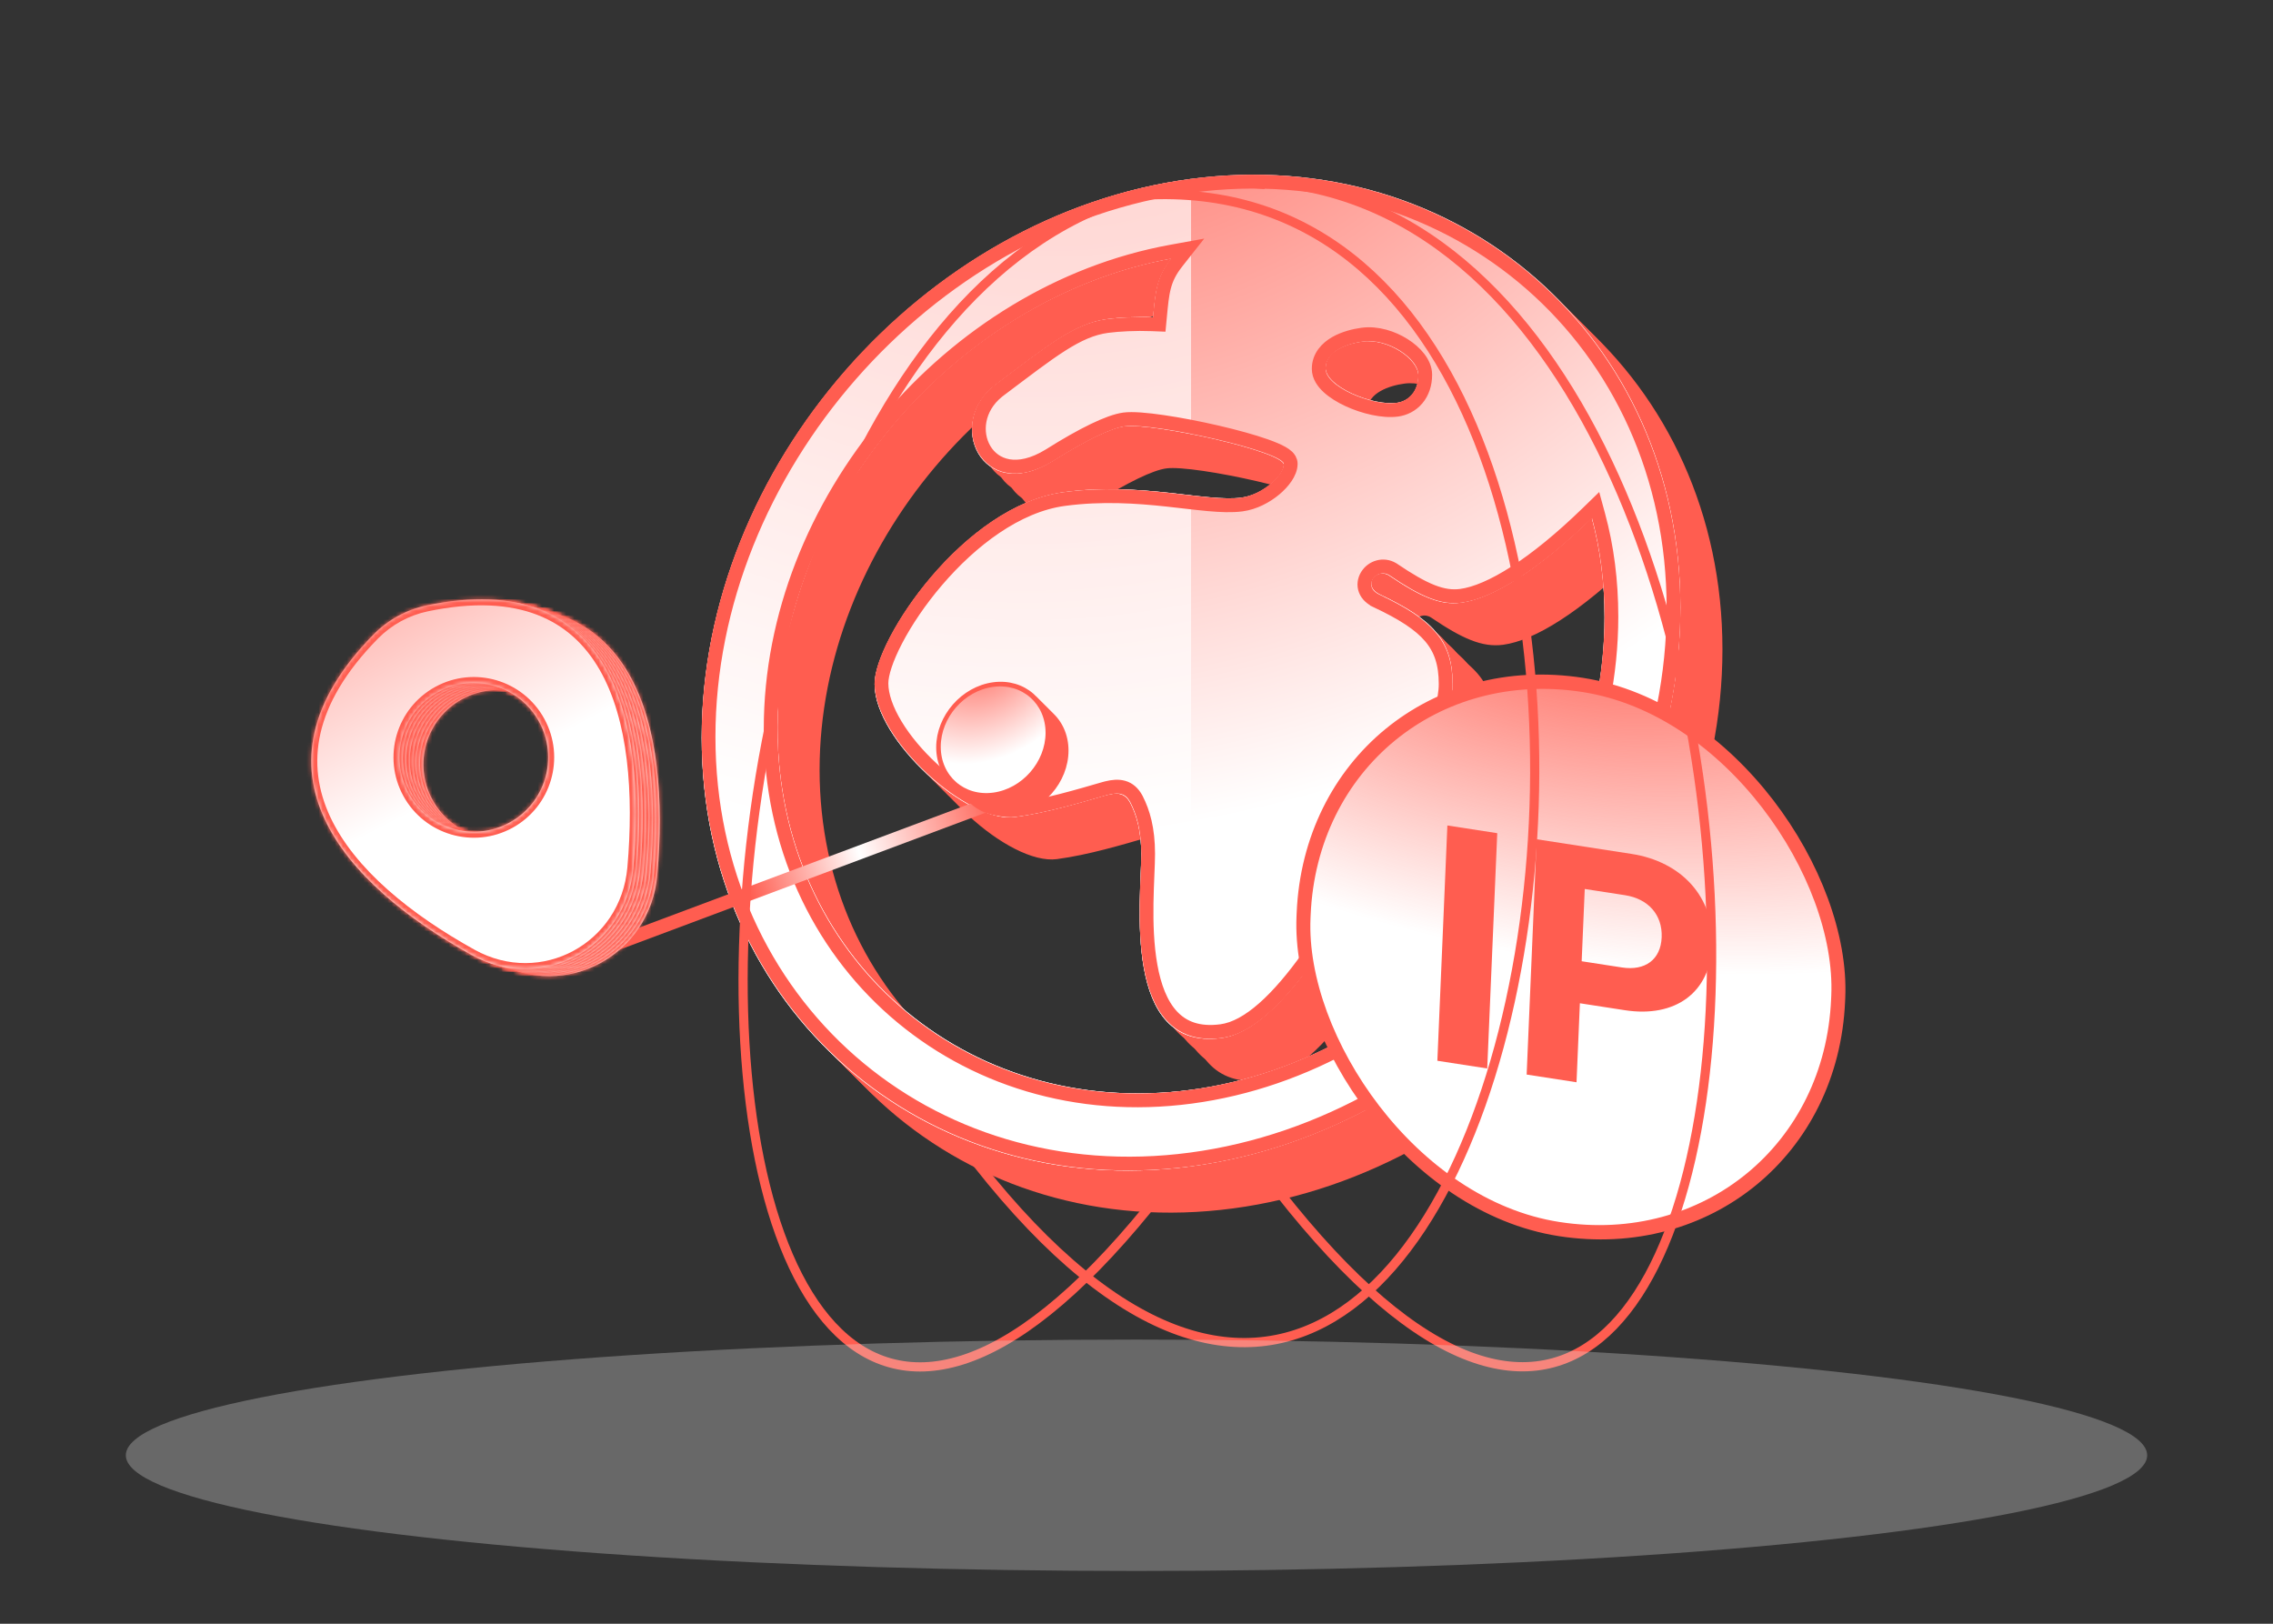 <svg width="560" height="400" viewBox="0 0 560 400" fill="none" xmlns="http://www.w3.org/2000/svg">
<rect x="0" y="0" width="560" height="400" fill="#333333" stroke="none"/>
<path d="M303.805 297.685C369.742 288.894 424.359 226.629 424.359 159.991C424.359 93.471 369.742 45.653 303.689 54.46C237.752 63.252 183.252 125.618 183.252 192.139C183.252 258.777 237.869 306.477 303.805 297.685ZM303.805 278.848C248.138 286.27 201.924 245.809 201.924 189.649C201.924 135.02 245.454 83.77 299.021 74.038C295.286 78.774 295.053 82.455 294.469 88.538C290.385 88.376 286.067 88.598 283.149 88.987C275.097 90.061 268.328 95.673 255.724 105.124C243.12 114.575 252.223 134.671 269.612 123.994C277.898 118.768 284.083 115.824 287.35 115.388C294.353 114.455 326.679 121.565 326.679 124.862C326.679 127.452 321.661 132.242 316.293 132.957C307.54 134.124 291.668 129.059 272.529 131.611C247.905 134.894 225.848 167.975 225.848 178.924C225.848 192.699 248.722 213.196 260.392 211.64C268.211 210.598 276.614 208.065 282.682 206.314C285.833 205.423 287.584 205.778 288.868 208.197C290.385 211.174 291.552 215.021 291.552 220.908C291.552 231.857 286.65 269.362 311.274 266.078C326.562 264.04 342.434 234.492 352.937 215.313C361.456 199.578 368.225 187.255 368.225 178.661C368.225 167.947 363.09 162.862 350.486 156.89C345.702 154.702 349.436 150.084 352.587 152.136C360.289 157.349 365.191 159.521 370.326 158.836C378.145 157.794 389.465 150.633 402.536 137.941C404.636 145.667 405.687 153.886 405.687 162.481C405.687 218.641 359.473 271.426 303.805 278.848ZM354.571 109.605C348.503 110.414 336.949 105.596 336.949 101.005C336.949 96.766 342.317 94.991 346.052 94.493C352.237 93.668 359.823 98.779 359.823 102.9C359.823 106.903 357.489 109.216 354.571 109.605Z" fill="#FF5D50"/>
<path d="M301.212 295.092C367.149 286.301 421.765 224.036 421.765 157.398C421.765 90.878 367.149 43.06 301.095 51.867C235.158 60.659 180.658 123.025 180.658 189.546C180.658 256.184 235.275 303.884 301.212 295.092ZM301.212 276.255C245.545 283.677 199.331 243.216 199.331 187.056C199.331 132.427 242.861 81.177 296.427 71.445C292.692 76.181 292.459 79.862 291.876 85.945C287.791 85.783 283.473 86.005 280.555 86.394C272.503 87.468 265.734 93.08 253.13 102.531C240.527 111.982 249.629 132.078 267.018 121.401C275.304 116.175 281.489 113.231 284.757 112.795C291.759 111.862 324.085 118.972 324.085 122.269C324.085 124.859 319.067 129.649 313.699 130.364C304.946 131.531 289.075 126.466 269.936 129.018C245.311 132.301 223.255 165.382 223.255 176.331C223.255 190.106 246.128 210.603 257.798 209.047C265.618 208.005 274.02 205.472 280.089 203.721C283.24 202.83 284.99 203.185 286.274 205.604C287.791 208.58 288.958 212.428 288.958 218.315C288.958 229.264 284.056 266.769 308.681 263.485C323.969 261.447 339.84 231.899 350.343 212.72C358.863 196.985 365.631 184.662 365.631 176.068C365.631 165.354 360.497 160.269 347.893 154.297C343.108 152.109 346.842 147.491 349.993 149.543C357.696 154.756 362.597 156.928 367.732 156.243C375.551 155.201 386.871 148.04 399.942 135.348C402.043 143.074 403.093 151.293 403.093 159.888C403.093 216.048 356.879 268.833 301.212 276.255ZM351.977 107.012C345.909 107.821 334.355 103.003 334.355 98.412C334.355 94.173 339.724 92.398 343.458 91.9C349.643 91.075 357.229 96.186 357.229 100.307C357.229 104.31 354.895 106.623 351.977 107.012Z" fill="#FF5D50"/>
<path d="M298.62 292.501C364.557 283.709 419.173 221.444 419.173 154.806C419.173 88.286 364.557 40.468 298.503 49.275C232.566 58.067 178.066 120.434 178.066 186.954C178.066 253.592 232.683 301.292 298.62 292.501ZM298.62 273.663C242.953 281.085 196.739 240.624 196.739 184.464C196.739 129.835 240.269 78.585 293.835 68.853C290.101 73.589 289.867 77.27 289.284 83.353C285.199 83.191 280.881 83.413 277.964 83.802C269.911 84.876 263.142 90.488 250.539 99.939C237.935 109.39 247.038 129.486 264.426 118.809C272.712 113.583 278.897 110.639 282.165 110.204C289.167 109.27 321.494 116.38 321.494 119.677C321.494 122.267 316.475 127.057 311.107 127.772C302.354 128.939 286.483 123.874 267.344 126.426C242.72 129.709 220.663 162.79 220.663 173.739C220.663 187.514 243.536 208.012 255.207 206.456C263.026 205.413 271.428 202.88 277.497 201.129C280.648 200.238 282.398 200.593 283.682 203.012C285.199 205.989 286.366 209.836 286.366 215.723C286.366 226.672 281.465 264.177 306.089 260.893C321.377 258.855 337.248 229.307 347.752 210.128C356.271 194.393 363.04 182.07 363.04 173.476C363.04 162.762 357.905 157.677 345.301 151.705C340.516 149.517 344.251 144.899 347.402 146.951C355.104 152.164 360.005 154.336 365.14 153.652C372.959 152.609 384.279 145.448 397.35 132.756C399.451 140.482 400.501 148.701 400.501 157.296C400.501 213.456 354.287 266.241 298.62 273.663ZM349.385 104.42C343.317 105.229 331.763 100.412 331.763 95.82C331.763 91.581 337.132 89.806 340.866 89.308C347.051 88.483 354.637 93.594 354.637 97.715C354.637 101.718 352.303 104.031 349.385 104.42Z" fill="#FF5D50"/>
<path d="M296.026 289.907C361.963 281.116 416.58 218.851 416.58 152.213C416.58 85.693 361.963 37.875 295.909 46.682C229.973 55.474 175.473 117.841 175.473 184.361C175.473 250.999 230.089 298.699 296.026 289.907ZM296.026 271.07C240.359 278.492 194.145 238.031 194.145 181.871C194.145 127.242 237.675 75.992 291.241 66.26C287.507 70.996 287.274 74.677 286.69 80.76C282.605 80.598 278.287 80.82 275.37 81.209C267.317 82.283 260.549 87.895 247.945 97.346C235.341 106.797 244.444 126.893 261.832 116.216C270.118 110.99 276.304 108.046 279.571 107.611C286.573 106.677 318.9 113.787 318.9 117.084C318.9 119.674 313.882 124.464 308.513 125.179C299.761 126.346 283.889 121.281 264.75 123.833C240.126 127.116 218.069 160.197 218.069 171.146C218.069 184.921 240.943 205.419 252.613 203.863C260.432 202.82 268.835 200.287 274.903 198.536C278.054 197.645 279.805 198 281.088 200.419C282.605 203.396 283.772 207.243 283.772 213.13C283.772 224.079 278.871 261.584 303.495 258.3C318.783 256.262 334.655 226.714 345.158 207.535C353.677 191.8 360.446 179.477 360.446 170.883C360.446 160.169 355.311 155.084 342.707 149.112C337.922 146.924 341.657 142.306 344.808 144.358C352.51 149.571 357.412 151.743 362.547 151.058C370.366 150.016 381.686 142.855 394.756 130.163C396.857 137.889 397.907 146.108 397.907 154.703C397.907 210.863 351.693 263.648 296.026 271.07ZM346.792 101.827C340.723 102.636 329.17 97.819 329.17 93.227C329.17 88.988 334.538 87.213 338.272 86.715C344.458 85.89 352.043 91.001 352.043 95.122C352.043 99.125 349.709 101.438 346.792 101.827Z" fill="#FF5D50"/>
<path d="M293.434 287.314C359.371 278.523 413.988 216.258 413.988 149.62C413.988 83.1 359.371 35.282 293.318 44.089C227.381 52.881 172.881 115.248 172.881 181.768C172.881 248.406 227.498 296.106 293.434 287.314ZM293.434 268.477C237.767 275.899 191.553 235.438 191.553 179.278C191.553 124.649 235.083 73.399 288.65 63.667C284.915 68.403 284.682 72.084 284.098 78.167C280.014 78.005 275.696 78.227 272.778 78.616C264.726 79.69 257.957 85.302 245.353 94.753C232.749 104.204 241.852 124.3 259.241 113.623C267.526 108.397 273.712 105.453 276.979 105.017C283.982 104.084 316.308 111.194 316.308 114.491C316.308 117.081 311.29 121.871 305.922 122.586C297.169 123.753 281.297 118.688 262.158 121.24C237.534 124.523 215.477 157.604 215.477 168.553C215.477 182.328 238.351 202.826 250.021 201.269C257.84 200.227 266.243 197.694 272.311 195.943C275.462 195.052 277.213 195.407 278.497 197.826C280.014 200.803 281.181 204.65 281.181 210.537C281.181 221.486 276.279 258.991 300.903 255.707C316.191 253.669 332.063 224.121 342.566 204.942C351.085 189.207 357.854 176.884 357.854 168.29C357.854 157.576 352.719 152.491 340.115 146.519C335.331 144.331 339.065 139.713 342.216 141.765C349.918 146.978 354.82 149.15 359.955 148.465C367.774 147.423 379.094 140.262 392.165 127.57C394.265 135.296 395.316 143.515 395.316 152.11C395.316 208.27 349.101 261.055 293.434 268.477ZM344.2 99.234C338.131 100.043 326.578 95.225 326.578 90.634C326.578 86.395 331.946 84.62 335.681 84.122C341.866 83.297 349.452 88.408 349.452 92.529C349.452 96.532 347.117 98.845 344.2 99.234Z" fill="white"/>
<path d="M293.434 287.314C359.371 278.523 413.988 216.258 413.988 149.62C413.988 83.1 359.371 35.282 293.318 44.089C227.381 52.881 172.881 115.248 172.881 181.768C172.881 248.406 227.498 296.106 293.434 287.314ZM293.434 268.477C237.767 275.899 191.553 235.438 191.553 179.278C191.553 124.649 235.083 73.399 288.65 63.667C284.915 68.403 284.682 72.084 284.098 78.167C280.014 78.005 275.696 78.227 272.778 78.616C264.726 79.69 257.957 85.302 245.353 94.753C232.749 104.204 241.852 124.3 259.241 113.623C267.526 108.397 273.712 105.453 276.979 105.017C283.982 104.084 316.308 111.194 316.308 114.491C316.308 117.081 311.29 121.871 305.922 122.586C297.169 123.753 281.297 118.688 262.158 121.24C237.534 124.523 215.477 157.604 215.477 168.553C215.477 182.328 238.351 202.826 250.021 201.269C257.84 200.227 266.243 197.694 272.311 195.943C275.462 195.052 277.213 195.407 278.497 197.826C280.014 200.803 281.181 204.65 281.181 210.537C281.181 221.486 276.279 258.991 300.903 255.707C316.191 253.669 332.063 224.121 342.566 204.942C351.085 189.207 357.854 176.884 357.854 168.29C357.854 157.576 352.719 152.491 340.115 146.519C335.331 144.331 339.065 139.713 342.216 141.765C349.918 146.978 354.82 149.15 359.955 148.465C367.774 147.423 379.094 140.262 392.165 127.57C394.265 135.296 395.316 143.515 395.316 152.11C395.316 208.27 349.101 261.055 293.434 268.477ZM344.2 99.234C338.131 100.043 326.578 95.225 326.578 90.634C326.578 86.395 331.946 84.62 335.681 84.122C341.866 83.297 349.452 88.408 349.452 92.529C349.452 96.532 347.117 98.845 344.2 99.234Z" fill="url(#paint0_radial_751_1910)"/>
<path d="M293.434 287.314C359.371 278.523 413.988 216.258 413.988 149.62C413.988 83.1 359.371 35.282 293.318 44.089C227.381 52.881 172.881 115.248 172.881 181.768C172.881 248.406 227.498 296.106 293.434 287.314ZM293.434 268.477C237.767 275.899 191.553 235.438 191.553 179.278C191.553 124.649 235.083 73.399 288.65 63.667C284.915 68.403 284.682 72.084 284.098 78.167C280.014 78.005 275.696 78.227 272.778 78.616C264.726 79.69 257.957 85.302 245.353 94.753C232.749 104.204 241.852 124.3 259.241 113.623C267.526 108.397 273.712 105.453 276.979 105.017C283.982 104.084 316.308 111.194 316.308 114.491C316.308 117.081 311.29 121.871 305.922 122.586C297.169 123.753 281.297 118.688 262.158 121.24C237.534 124.523 215.477 157.604 215.477 168.553C215.477 182.328 238.351 202.826 250.021 201.269C257.84 200.227 266.243 197.694 272.311 195.943C275.462 195.052 277.213 195.407 278.497 197.826C280.014 200.803 281.181 204.65 281.181 210.537C281.181 221.486 276.279 258.991 300.903 255.707C316.191 253.669 332.063 224.121 342.566 204.942C351.085 189.207 357.854 176.884 357.854 168.29C357.854 157.576 352.719 152.491 340.115 146.519C335.331 144.331 339.065 139.713 342.216 141.765C349.918 146.978 354.82 149.15 359.955 148.465C367.774 147.423 379.094 140.262 392.165 127.57C394.265 135.296 395.316 143.515 395.316 152.11C395.316 208.27 349.101 261.055 293.434 268.477ZM344.2 99.234C338.131 100.043 326.578 95.225 326.578 90.634C326.578 86.395 331.946 84.62 335.681 84.122C341.866 83.297 349.452 88.408 349.452 92.529C349.452 96.532 347.117 98.845 344.2 99.234Z" fill="url(#paint1_linear_751_1910)" fill-opacity="0.4"/>
<path d="M293.318 45.788C358.442 37.105 412.304 84.264 412.304 149.844C412.304 215.543 358.442 276.948 293.434 285.616C228.427 294.283 174.565 247.242 174.565 181.543C174.565 115.959 228.314 54.456 293.318 45.788ZM288.569 61.98C234.112 71.874 189.869 123.959 189.869 179.502C189.869 236.6 236.837 277.722 293.434 270.176C350.031 262.63 397 208.983 397 151.885C397 143.15 395.933 134.787 393.793 126.918L393.117 124.436L391.088 126.407C384.621 132.686 378.629 137.556 373.329 140.972C368.007 144.402 363.494 146.295 359.955 146.767C355.472 147.364 350.989 145.524 343.27 140.3L343.261 140.292L343.25 140.286L343.039 140.156C340.839 138.881 338.11 139.673 336.8 141.777C336.124 142.863 335.941 144.169 336.402 145.365C336.85 146.523 337.84 147.442 339.246 148.089V148.09C345.511 151.059 349.719 153.721 352.377 156.843C354.977 159.895 356.17 163.477 356.17 168.515C356.17 172.411 354.622 177.332 351.888 183.401C349.169 189.439 345.391 196.376 341.12 204.265C335.851 213.886 329.319 225.949 322.214 235.867C318.663 240.823 315.021 245.169 311.382 248.382C307.733 251.603 304.223 253.566 300.903 254.008C295.229 254.765 291.398 253.182 288.726 250.313C285.992 247.377 284.369 242.978 283.467 237.943C281.648 227.796 282.865 216.057 282.865 210.312C282.865 204.172 281.641 200.08 280.014 196.887L280.009 196.875L280.003 196.865L279.857 196.602C279.113 195.306 278.134 194.378 276.746 193.986C275.51 193.638 274.138 193.772 272.69 194.129L272.065 194.295L272.055 194.297C265.943 196.061 257.683 198.548 250.021 199.57C247.588 199.895 244.303 199.071 240.603 197.196C236.955 195.348 233.106 192.582 229.593 189.326C226.08 186.071 222.945 182.364 220.699 178.662C218.433 174.929 217.162 171.347 217.162 168.328C217.162 166.043 218.36 162.264 220.773 157.646C223.151 153.097 226.589 147.961 230.79 143.046C239.242 133.162 250.503 124.493 262.158 122.939C271.527 121.69 280.126 122.301 287.544 123.098C291.215 123.493 294.689 123.945 297.718 124.217C300.755 124.49 303.539 124.603 305.921 124.286C309.013 123.873 311.94 122.307 314.091 120.507C315.172 119.603 316.108 118.598 316.791 117.583C317.45 116.603 317.992 115.432 317.992 114.266C317.992 113.403 317.5 112.824 317.19 112.522C316.829 112.169 316.362 111.856 315.865 111.574C314.861 111.006 313.48 110.429 311.882 109.861C308.669 108.719 304.348 107.536 299.842 106.494C295.33 105.45 290.592 104.537 286.528 103.943C282.544 103.36 278.994 103.05 276.979 103.318C275.056 103.575 272.477 104.526 269.44 105.992C266.369 107.474 262.692 109.553 258.517 112.185C254.48 114.664 251.083 115.266 248.448 114.816C245.803 114.364 243.767 112.825 242.524 110.718C240.1 106.609 240.761 100.546 245.736 96.474L246.232 96.086C252.587 91.32 257.334 87.629 261.523 84.964C265.667 82.328 269.108 80.805 272.778 80.315C275.59 79.94 279.813 79.721 283.813 79.879L285.598 79.95L285.774 78.109C286.363 71.969 286.586 68.842 289.909 64.628L292.569 61.254L288.569 61.98ZM335.68 82.423C333.702 82.687 331.165 83.299 329.056 84.507C326.908 85.737 324.894 87.805 324.894 90.859C324.894 92.68 325.998 94.202 327.261 95.365C328.579 96.579 330.351 97.66 332.259 98.538C336.023 100.268 340.735 101.395 344.2 100.933C346.047 100.687 347.825 99.808 349.137 98.248C350.449 96.689 351.135 94.641 351.135 92.304C351.135 90.779 350.451 89.37 349.545 88.197C348.618 86.997 347.346 85.895 345.904 84.982C343.056 83.179 339.262 81.946 335.68 82.423Z" fill="url(#paint2_linear_751_1910)" fill-opacity="0.4" stroke="#FF5D50" stroke-width="3.398"/>
<path d="M247.077 196.785L145.693 234.733" stroke="url(#paint3_linear_751_1910)" stroke-width="3.398"/>
<mask id="path-9-inside-1_751_1910" fill="white">
<path fill-rule="evenodd" clip-rule="evenodd" d="M161.945 215.494C165.106 179.15 156.978 141.262 110.976 150.878C106.061 151.905 101.485 154.41 97.964 157.989C64.981 191.518 90.702 219.584 122.088 236.981C139.454 246.606 160.224 235.275 161.945 215.494ZM131.423 204.365C140.296 199.513 143.555 188.387 138.703 179.514C133.85 170.641 122.724 167.382 113.851 172.234C104.978 177.086 101.719 188.213 106.571 197.086C111.424 205.958 122.55 209.218 131.423 204.365Z"/>
</mask>
<path fill-rule="evenodd" clip-rule="evenodd" d="M161.945 215.494C165.106 179.15 156.978 141.262 110.976 150.878C106.061 151.905 101.485 154.41 97.964 157.989C64.981 191.518 90.702 219.584 122.088 236.981C139.454 246.606 160.224 235.275 161.945 215.494ZM131.423 204.365C140.296 199.513 143.555 188.387 138.703 179.514C133.85 170.641 122.724 167.382 113.851 172.234C104.978 177.086 101.719 188.213 106.571 197.086C111.424 205.958 122.55 209.218 131.423 204.365Z" fill="url(#paint4_radial_751_1910)"/>
<path d="M110.976 150.878L110.673 149.427L110.673 149.427L110.976 150.878ZM161.945 215.494L163.422 215.623L163.422 215.623L161.945 215.494ZM97.964 157.989L96.907 156.95L96.907 156.95L97.964 157.989ZM122.088 236.981L122.807 235.684L122.088 236.981ZM111.279 152.329C122.588 149.965 131.416 150.553 138.259 153.19C145.081 155.819 150.064 160.537 153.613 166.692C160.763 179.095 162.042 197.266 160.468 215.366L163.422 215.623C165.009 197.379 163.805 178.434 156.181 165.211C152.343 158.553 146.866 153.33 139.325 150.423C131.804 147.525 122.366 146.983 110.673 149.427L111.279 152.329ZM99.021 159.029C102.338 155.657 106.651 153.296 111.279 152.329L110.673 149.427C105.47 150.514 100.633 153.162 96.907 156.95L99.021 159.029ZM122.807 235.684C107.191 227.028 93.259 215.855 87.231 202.909C84.238 196.48 83.195 189.62 84.85 182.36C86.51 175.079 90.911 167.273 99.021 159.029L96.907 156.95C88.525 165.47 83.773 173.745 81.959 181.701C80.141 189.676 81.306 197.207 84.543 204.16C90.977 217.978 105.599 229.536 121.369 238.277L122.807 235.684ZM160.468 215.366C158.838 234.103 139.21 244.776 122.807 235.684L121.369 238.277C139.697 248.436 161.61 236.447 163.422 215.623L160.468 215.366ZM137.402 180.225C141.861 188.38 138.866 198.605 130.712 203.065L132.134 205.666C141.725 200.421 145.249 188.394 140.003 178.803L137.402 180.225ZM114.562 173.535C122.717 169.075 132.943 172.071 137.402 180.225L140.003 178.803C134.758 169.211 122.731 165.688 113.14 170.933L114.562 173.535ZM107.872 196.374C103.413 188.22 106.408 177.994 114.562 173.535L113.14 170.933C103.549 176.178 100.025 188.206 105.271 197.797L107.872 196.374ZM130.712 203.065C122.557 207.524 112.331 204.529 107.872 196.374L105.271 197.797C110.516 207.388 122.543 210.911 132.134 205.666L130.712 203.065Z" fill="#FF5D50" mask="url(#path-9-inside-1_751_1910)"/>
<mask id="path-11-inside-2_751_1910" fill="white">
<path fill-rule="evenodd" clip-rule="evenodd" d="M161.103 215.248C164.265 178.904 156.136 141.016 110.134 150.632C105.219 151.659 100.643 154.163 97.122 157.743C64.139 191.272 89.86 219.337 121.246 236.734C138.612 246.36 159.382 235.028 161.103 215.248ZM130.581 204.119C139.453 199.267 142.713 188.14 137.86 179.268C133.008 170.395 121.882 167.135 113.009 171.988C104.136 176.84 100.877 187.966 105.729 196.839C110.581 205.712 121.708 208.971 130.581 204.119Z"/>
</mask>
<path fill-rule="evenodd" clip-rule="evenodd" d="M161.103 215.248C164.265 178.904 156.136 141.016 110.134 150.632C105.219 151.659 100.643 154.163 97.122 157.743C64.139 191.272 89.86 219.337 121.246 236.734C138.612 246.36 159.382 235.028 161.103 215.248ZM130.581 204.119C139.453 199.267 142.713 188.14 137.86 179.268C133.008 170.395 121.882 167.135 113.009 171.988C104.136 176.84 100.877 187.966 105.729 196.839C110.581 205.712 121.708 208.971 130.581 204.119Z" fill="url(#paint5_radial_751_1910)"/>
<path d="M110.134 150.632L109.831 149.18L109.831 149.18L110.134 150.632ZM161.103 215.248L162.58 215.377L162.58 215.377L161.103 215.248ZM97.122 157.743L96.065 156.703L96.065 156.703L97.122 157.743ZM121.246 236.734L121.965 235.438L121.246 236.734ZM110.438 152.083C121.746 149.719 130.574 150.307 137.417 152.944C144.239 155.573 149.222 160.29 152.771 166.445C159.921 178.848 161.201 197.019 159.626 215.12L162.58 215.377C164.167 197.133 162.963 178.188 155.339 164.964C151.501 158.307 146.024 153.083 138.483 150.177C130.962 147.279 121.524 146.736 109.831 149.18L110.438 152.083ZM98.179 158.783C101.496 155.411 105.81 153.05 110.438 152.083L109.831 149.18C104.629 150.268 99.791 152.916 96.065 156.703L98.179 158.783ZM121.965 235.438C106.349 226.782 92.417 215.608 86.39 202.662C83.397 196.234 82.353 189.374 84.008 182.113C85.668 174.833 90.069 167.027 98.179 158.783L96.065 156.703C87.683 165.224 82.931 173.499 81.118 181.454C79.3 189.43 80.464 196.96 83.702 203.914C90.135 217.732 104.757 229.289 120.527 238.031L121.965 235.438ZM159.626 215.12C157.996 233.856 138.369 244.53 121.965 235.438L120.527 238.031C138.855 248.19 160.768 236.2 162.58 215.377L159.626 215.12ZM136.56 179.979C141.019 188.133 138.024 198.359 129.869 202.818L131.292 205.42C140.883 200.175 144.406 188.147 139.161 178.556L136.56 179.979ZM113.72 173.288C121.875 168.829 132.1 171.824 136.56 179.979L139.161 178.556C133.916 168.965 121.889 165.442 112.297 170.687L113.72 173.288ZM107.03 196.128C102.57 187.973 105.566 177.748 113.72 173.288L112.297 170.687C102.706 175.932 99.183 187.959 104.428 197.551L107.03 196.128ZM129.869 202.818C121.715 207.278 111.489 204.282 107.03 196.128L104.428 197.551C109.673 207.142 121.701 210.665 131.292 205.42L129.869 202.818Z" fill="#FF5D50" mask="url(#path-11-inside-2_751_1910)"/>
<mask id="path-13-inside-3_751_1910" fill="white">
<path fill-rule="evenodd" clip-rule="evenodd" d="M160.261 215.001C163.423 178.657 155.295 140.769 109.292 150.384C104.377 151.412 99.802 153.916 96.28 157.496C63.297 191.025 89.018 219.09 120.404 236.487C137.77 246.113 158.54 234.781 160.261 215.001ZM129.739 203.873C138.612 199.021 141.871 187.894 137.019 179.021C132.166 170.149 121.04 166.889 112.167 171.742C103.294 176.594 100.035 187.72 104.887 196.593C109.739 205.466 120.866 208.725 129.739 203.873Z"/>
</mask>
<path fill-rule="evenodd" clip-rule="evenodd" d="M160.261 215.001C163.423 178.657 155.295 140.769 109.292 150.384C104.377 151.412 99.802 153.916 96.28 157.496C63.297 191.025 89.018 219.09 120.404 236.487C137.77 246.113 158.54 234.781 160.261 215.001ZM129.739 203.873C138.612 199.021 141.871 187.894 137.019 179.021C132.166 170.149 121.04 166.889 112.167 171.742C103.294 176.594 100.035 187.72 104.887 196.593C109.739 205.466 120.866 208.725 129.739 203.873Z" fill="url(#paint6_radial_751_1910)"/>
<path d="M109.292 150.384L108.989 148.933L108.989 148.933L109.292 150.384ZM160.261 215.001L161.738 215.129L160.261 215.001ZM96.28 157.496L95.223 156.456L95.223 156.456L96.28 157.496ZM120.404 236.487L121.123 235.19L120.404 236.487ZM109.596 151.836C120.904 149.472 129.732 150.06 136.575 152.697C143.397 155.326 148.38 160.043 151.929 166.198C159.08 178.601 160.359 196.772 158.784 214.872L161.738 215.129C163.325 196.885 162.121 177.94 154.498 164.717C150.659 158.059 145.183 152.836 137.641 149.93C130.121 147.032 120.682 146.489 108.989 148.933L109.596 151.836ZM97.337 158.535C100.654 155.163 104.968 152.803 109.596 151.836L108.989 148.933C103.787 150.021 98.949 152.669 95.223 156.456L97.337 158.535ZM121.123 235.19C105.507 226.535 91.575 215.361 85.548 202.415C82.555 195.986 81.512 189.127 83.167 181.866C84.826 174.586 89.227 166.779 97.337 158.535L95.223 156.456C86.842 164.976 82.089 173.251 80.276 181.207C78.458 189.183 79.622 196.713 82.86 203.667C89.294 217.485 103.915 229.042 119.686 237.784L121.123 235.19ZM158.784 214.872C157.154 233.609 137.527 244.283 121.123 235.19L119.686 237.784C138.013 247.942 159.927 235.953 161.738 215.129L158.784 214.872ZM135.718 179.733C140.177 187.887 137.182 198.113 129.027 202.572L130.45 205.174C140.041 199.929 143.564 187.901 138.319 178.31L135.718 179.733ZM112.878 173.042C121.033 168.583 131.258 171.578 135.718 179.733L138.319 178.31C133.074 168.719 121.047 165.196 111.456 170.441L112.878 173.042ZM106.188 195.882C101.728 187.727 104.724 177.502 112.878 173.042L111.456 170.441C101.864 175.686 98.341 187.713 103.586 197.305L106.188 195.882ZM129.027 202.572C120.873 207.032 110.647 204.036 106.188 195.882L103.586 197.305C108.832 206.896 120.859 210.419 130.45 205.174L129.027 202.572Z" fill="#FF5D50" mask="url(#path-13-inside-3_751_1910)"/>
<mask id="path-15-inside-4_751_1910" fill="white">
<path fill-rule="evenodd" clip-rule="evenodd" d="M159.417 214.755C162.579 178.41 154.451 140.523 108.449 150.138C103.534 151.166 98.958 153.67 95.436 157.249C62.453 190.778 88.174 218.844 119.56 236.241C136.926 245.866 157.697 234.535 159.417 214.755ZM128.895 203.626C137.768 198.773 141.027 187.647 136.175 178.774C131.323 169.901 120.196 166.642 111.323 171.494C102.45 176.346 99.191 187.473 104.043 196.346C108.896 205.219 120.022 208.478 128.895 203.626Z"/>
</mask>
<path fill-rule="evenodd" clip-rule="evenodd" d="M159.417 214.755C162.579 178.41 154.451 140.523 108.449 150.138C103.534 151.166 98.958 153.67 95.436 157.249C62.453 190.778 88.174 218.844 119.56 236.241C136.926 245.866 157.697 234.535 159.417 214.755ZM128.895 203.626C137.768 198.773 141.027 187.647 136.175 178.774C131.323 169.901 120.196 166.642 111.323 171.494C102.45 176.346 99.191 187.473 104.043 196.346C108.896 205.219 120.022 208.478 128.895 203.626Z" fill="url(#paint7_radial_751_1910)"/>
<path d="M108.449 150.138L108.145 148.687L108.145 148.687L108.449 150.138ZM159.417 214.755L160.894 214.883L160.894 214.883L159.417 214.755ZM95.436 157.249L94.38 156.21L94.38 156.21L95.436 157.249ZM119.56 236.241L120.279 234.944L119.56 236.241ZM108.752 151.589C120.06 149.226 128.889 149.813 135.731 152.45C142.553 155.079 147.537 159.797 151.085 165.952C158.236 178.355 159.515 196.526 157.94 214.626L160.894 214.883C162.481 196.639 161.277 177.694 153.654 164.471C149.815 157.813 144.339 152.59 136.797 149.684C129.277 146.785 119.838 146.243 108.145 148.687L108.752 151.589ZM96.493 158.289C99.81 154.917 104.124 152.557 108.752 151.589L108.145 148.687C102.943 149.774 98.105 152.422 94.38 156.21L96.493 158.289ZM120.279 234.944C104.664 226.288 90.732 215.115 84.704 202.169C81.711 195.74 80.668 188.88 82.323 181.62C83.982 174.34 88.383 166.533 96.493 158.289L94.38 156.21C85.998 164.73 81.246 173.005 79.432 180.961C77.614 188.936 78.779 196.467 82.016 203.42C88.45 217.239 103.071 228.796 118.842 237.537L120.279 234.944ZM157.94 214.626C156.311 233.363 136.683 244.037 120.279 234.944L118.842 237.537C137.169 247.696 159.083 235.707 160.894 214.883L157.94 214.626ZM134.874 179.485C139.334 187.64 136.338 197.865 128.184 202.325L129.606 204.926C139.198 199.681 142.721 187.654 137.476 178.063L134.874 179.485ZM112.035 172.795C120.189 168.335 130.415 171.331 134.874 179.485L137.476 178.063C132.23 168.471 120.203 164.948 110.612 170.193L112.035 172.795ZM105.344 195.634C100.885 187.48 103.88 177.254 112.035 172.795L110.612 170.193C101.021 175.439 97.498 187.466 102.743 197.057L105.344 195.634ZM128.184 202.325C120.029 206.784 109.804 203.789 105.344 195.634L102.743 197.057C107.988 206.648 120.015 210.171 129.606 204.926L128.184 202.325Z" fill="#FF5D50" mask="url(#path-15-inside-4_751_1910)"/>
<mask id="path-17-inside-5_751_1910" fill="white">
<path fill-rule="evenodd" clip-rule="evenodd" d="M158.576 214.507C161.737 178.163 153.609 140.275 107.607 149.891C102.692 150.918 98.116 153.422 94.595 157.002C61.612 190.531 87.333 218.596 118.719 235.993C136.084 245.619 156.855 234.287 158.576 214.507ZM128.054 203.378C136.927 198.526 140.186 187.4 135.334 178.527C130.481 169.654 119.355 166.395 110.482 171.247C101.609 176.099 98.35 187.226 103.202 196.098C108.054 204.971 119.181 208.231 128.054 203.378Z"/>
</mask>
<path fill-rule="evenodd" clip-rule="evenodd" d="M158.576 214.507C161.737 178.163 153.609 140.275 107.607 149.891C102.692 150.918 98.116 153.422 94.595 157.002C61.612 190.531 87.333 218.596 118.719 235.993C136.084 245.619 156.855 234.287 158.576 214.507ZM128.054 203.378C136.927 198.526 140.186 187.4 135.334 178.527C130.481 169.654 119.355 166.395 110.482 171.247C101.609 176.099 98.35 187.226 103.202 196.098C108.054 204.971 119.181 208.231 128.054 203.378Z" fill="url(#paint8_radial_751_1910)"/>
<path d="M107.607 149.891L107.304 148.44L107.304 148.44L107.607 149.891ZM158.576 214.507L160.053 214.636L160.053 214.636L158.576 214.507ZM94.595 157.002L93.538 155.962L93.538 155.962L94.595 157.002ZM118.719 235.993L119.437 234.697L118.719 235.993ZM107.91 151.342C119.218 148.978 128.047 149.566 134.889 152.203C141.711 154.832 146.695 159.549 150.243 165.705C157.394 178.107 158.673 196.278 157.099 214.379L160.053 214.636C161.64 196.392 160.436 177.447 152.812 164.224C148.974 157.566 143.497 152.343 135.956 149.436C128.435 146.538 118.996 145.996 107.304 148.44L107.91 151.342ZM95.651 158.042C98.969 154.67 103.282 152.309 107.91 151.342L107.304 148.44C102.101 149.527 97.263 152.175 93.538 155.962L95.651 158.042ZM119.437 234.697C103.822 226.041 89.89 214.867 83.862 201.921C80.869 195.493 79.826 188.633 81.481 181.372C83.141 174.092 87.542 166.286 95.651 158.042L93.538 155.962C85.156 164.483 80.404 172.758 78.59 180.714C76.772 188.689 77.937 196.22 81.174 203.173C87.608 216.991 102.23 228.549 118 237.29L119.437 234.697ZM157.099 214.379C155.469 233.116 135.841 243.789 119.437 234.697L118 237.29C136.327 247.449 158.241 235.459 160.053 214.636L157.099 214.379ZM134.033 179.238C138.492 187.392 135.497 197.618 127.342 202.078L128.765 204.679C138.356 199.434 141.879 187.407 136.634 177.815L134.033 179.238ZM111.193 172.548C119.348 168.088 129.573 171.084 134.033 179.238L136.634 177.815C131.389 168.224 119.362 164.701 109.771 169.946L111.193 172.548ZM104.503 195.387C100.043 187.233 103.039 177.007 111.193 172.548L109.771 169.946C100.179 175.191 96.656 187.219 101.901 196.81L104.503 195.387ZM127.342 202.078C119.188 206.537 108.962 203.542 104.503 195.387L101.901 196.81C107.147 206.401 119.174 209.924 128.765 204.679L127.342 202.078Z" fill="#FF5D50" mask="url(#path-17-inside-5_751_1910)"/>
<mask id="path-19-inside-6_751_1910" fill="white">
<path fill-rule="evenodd" clip-rule="evenodd" d="M157.734 214.261C160.896 177.917 152.767 140.029 106.765 149.644C101.85 150.672 97.274 153.176 93.753 156.756C60.77 190.285 86.491 218.35 117.877 235.747C135.243 245.373 156.013 234.041 157.734 214.261ZM127.212 203.132C136.085 198.28 139.344 187.153 134.492 178.28C129.639 169.407 118.513 166.148 109.64 171.001C100.767 175.853 97.508 186.979 102.36 195.852C107.213 204.725 118.339 207.984 127.212 203.132Z"/>
</mask>
<path fill-rule="evenodd" clip-rule="evenodd" d="M157.734 214.261C160.896 177.917 152.767 140.029 106.765 149.644C101.85 150.672 97.274 153.176 93.753 156.756C60.77 190.285 86.491 218.35 117.877 235.747C135.243 245.373 156.013 234.041 157.734 214.261ZM127.212 203.132C136.085 198.28 139.344 187.153 134.492 178.28C129.639 169.407 118.513 166.148 109.64 171.001C100.767 175.853 97.508 186.979 102.36 195.852C107.213 204.725 118.339 207.984 127.212 203.132Z" fill="url(#paint9_radial_751_1910)"/>
<path d="M106.765 149.644L106.462 148.193L106.765 149.644ZM157.734 214.261L159.211 214.389L157.734 214.261ZM93.753 156.756L92.696 155.716L92.696 155.716L93.753 156.756ZM117.877 235.747L118.596 234.45L117.877 235.747ZM107.068 151.096C118.377 148.732 127.205 149.32 134.048 151.957C140.87 154.586 145.853 159.303 149.402 165.458C156.552 177.861 157.832 196.032 156.257 214.132L159.211 214.389C160.798 196.145 159.594 177.2 151.97 163.977C148.132 157.319 142.655 152.096 135.114 149.19C127.593 146.292 118.155 145.749 106.462 148.193L107.068 151.096ZM94.81 157.795C98.127 154.423 102.44 152.063 107.068 151.096L106.462 148.193C101.259 149.281 96.422 151.929 92.696 155.716L94.81 157.795ZM118.596 234.45C102.98 225.795 89.048 214.621 83.02 201.675C80.027 195.246 78.984 188.387 80.639 181.126C82.299 173.846 86.7 166.039 94.81 157.795L92.696 155.716C84.314 164.236 79.562 172.511 77.749 180.467C75.93 188.443 77.095 195.973 80.333 202.927C86.766 216.745 101.388 228.302 117.158 237.044L118.596 234.45ZM156.257 214.132C154.627 232.869 135 243.543 118.596 234.45L117.158 237.044C135.486 247.202 157.399 235.213 159.211 214.389L156.257 214.132ZM133.191 178.992C137.651 187.146 134.655 197.372 126.501 201.831L127.923 204.433C137.515 199.187 141.038 187.16 135.793 177.569L133.191 178.992ZM110.352 172.301C118.506 167.842 128.732 170.837 133.191 178.992L135.793 177.569C130.547 167.978 118.52 164.455 108.929 169.7L110.352 172.301ZM103.661 195.141C99.202 186.986 102.197 176.761 110.352 172.301L108.929 169.7C99.338 174.945 95.814 186.972 101.06 196.563L103.661 195.141ZM126.501 201.831C118.346 206.291 108.121 203.295 103.661 195.141L101.06 196.563C106.305 206.155 118.332 209.678 127.923 204.433L126.501 201.831Z" fill="#FF5D50" mask="url(#path-19-inside-6_751_1910)"/>
<mask id="path-21-inside-7_751_1910" fill="white">
<path fill-rule="evenodd" clip-rule="evenodd" d="M156.892 214.015C160.054 177.67 151.926 139.783 105.923 149.398C101.008 150.426 96.432 152.93 92.911 156.51C59.928 190.038 85.649 218.104 117.035 235.501C134.401 245.126 155.171 233.795 156.892 214.015ZM126.37 202.886C135.242 198.033 138.502 186.907 133.649 178.034C128.797 169.161 117.671 165.902 108.798 170.754C99.925 175.607 96.666 186.733 101.518 195.606C106.37 204.479 117.497 207.738 126.37 202.886Z"/>
</mask>
<path fill-rule="evenodd" clip-rule="evenodd" d="M156.892 214.015C160.054 177.67 151.926 139.783 105.923 149.398C101.008 150.426 96.432 152.93 92.911 156.51C59.928 190.038 85.649 218.104 117.035 235.501C134.401 245.126 155.171 233.795 156.892 214.015ZM126.37 202.886C135.242 198.033 138.502 186.907 133.649 178.034C128.797 169.161 117.671 165.902 108.798 170.754C99.925 175.607 96.666 186.733 101.518 195.606C106.37 204.479 117.497 207.738 126.37 202.886Z" fill="url(#paint10_radial_751_1910)"/>
<path d="M105.923 149.398L105.62 147.947L105.62 147.947L105.923 149.398ZM156.892 214.015L158.369 214.143L158.369 214.143L156.892 214.015ZM92.911 156.51L91.854 155.47L91.854 155.47L92.911 156.51ZM117.035 235.501L117.754 234.204L117.035 235.501ZM106.227 150.849C117.535 148.486 126.363 149.073 133.206 151.71C140.028 154.339 145.011 159.057 148.56 165.212C155.71 177.615 156.99 195.786 155.415 213.886L158.369 214.143C159.956 195.899 158.752 176.954 151.129 163.731C147.29 157.073 141.813 151.85 134.272 148.944C126.751 146.045 117.313 145.503 105.62 147.947L106.227 150.849ZM93.968 157.549C97.285 154.177 101.599 151.817 106.227 150.849L105.62 147.947C100.418 149.035 95.58 151.682 91.854 155.47L93.968 157.549ZM117.754 234.204C102.138 225.549 88.206 214.375 82.179 201.429C79.186 195 78.143 188.14 79.798 180.88C81.457 173.6 85.858 165.793 93.968 157.549L91.854 155.47C83.473 163.99 78.72 172.265 76.907 180.221C75.089 188.196 76.253 195.727 79.491 202.68C85.924 216.499 100.546 228.056 116.316 236.797L117.754 234.204ZM155.415 213.886C153.785 232.623 134.158 243.297 117.754 234.204L116.316 236.797C134.644 246.956 156.557 234.967 158.369 214.143L155.415 213.886ZM132.349 178.745C136.808 186.9 133.813 197.126 125.658 201.585L127.081 204.186C136.672 198.941 140.195 186.914 134.95 177.323L132.349 178.745ZM109.509 172.055C117.664 167.596 127.889 170.591 132.349 178.745L134.95 177.323C129.705 167.732 117.678 164.208 108.087 169.454L109.509 172.055ZM102.819 194.895C98.359 186.74 101.355 176.514 109.509 172.055L108.087 169.454C98.495 174.699 94.972 186.726 100.217 196.317L102.819 194.895ZM125.658 201.585C117.504 206.044 107.278 203.049 102.819 194.895L100.217 196.317C105.462 205.908 117.49 209.432 127.081 204.186L125.658 201.585Z" fill="#FF5D50" mask="url(#path-21-inside-7_751_1910)"/>
<mask id="path-23-inside-8_751_1910" fill="white">
<path fill-rule="evenodd" clip-rule="evenodd" d="M156.048 213.768C159.21 177.423 151.082 139.536 105.08 149.151C100.164 150.179 95.589 152.683 92.067 156.262C59.084 189.791 84.805 217.857 116.191 235.254C133.557 244.879 154.328 233.548 156.048 213.768ZM125.526 202.64C134.399 197.787 137.658 186.661 132.806 177.788C127.953 168.915 116.827 165.656 107.954 170.508C99.081 175.361 95.822 186.487 100.674 195.36C105.527 204.233 116.653 207.492 125.526 202.64Z"/>
</mask>
<path fill-rule="evenodd" clip-rule="evenodd" d="M156.048 213.768C159.21 177.423 151.082 139.536 105.08 149.151C100.164 150.179 95.589 152.683 92.067 156.262C59.084 189.791 84.805 217.857 116.191 235.254C133.557 244.879 154.328 233.548 156.048 213.768ZM125.526 202.64C134.399 197.787 137.658 186.661 132.806 177.788C127.953 168.915 116.827 165.656 107.954 170.508C99.081 175.361 95.822 186.487 100.674 195.36C105.527 204.233 116.653 207.492 125.526 202.64Z" fill="url(#paint11_radial_751_1910)"/>
<path d="M105.08 149.151L104.776 147.7L104.776 147.7L105.08 149.151ZM156.048 213.768L157.525 213.896L157.525 213.896L156.048 213.768ZM92.067 156.262L91.01 155.223L91.01 155.223L92.067 156.262ZM116.191 235.254L116.91 233.957L116.191 235.254ZM105.383 150.602C116.691 148.239 125.519 148.826 132.362 151.463C139.184 154.092 144.167 158.81 147.716 164.965C154.867 177.368 156.146 195.539 154.571 213.639L157.525 213.896C159.112 195.652 157.908 176.707 150.285 163.484C146.446 156.826 140.97 151.603 133.428 148.697C125.908 145.798 116.469 145.256 104.776 147.7L105.383 150.602ZM93.124 157.302C96.441 153.93 100.755 151.57 105.383 150.602L104.776 147.7C99.574 148.787 94.736 151.435 91.01 155.223L93.124 157.302ZM116.91 233.957C101.295 225.302 87.362 214.128 81.335 201.182C78.342 194.753 77.299 187.893 78.954 180.633C80.613 173.353 85.014 165.546 93.124 157.302L91.01 155.223C82.629 163.743 77.876 172.018 76.063 179.974C74.245 187.949 75.41 195.48 78.647 202.433C85.081 216.252 99.702 227.809 115.473 236.55L116.91 233.957ZM154.571 213.639C152.941 232.376 133.314 243.05 116.91 233.957L115.473 236.55C133.8 246.709 155.714 234.72 157.525 213.896L154.571 213.639ZM131.505 178.499C135.964 186.654 132.969 196.88 124.815 201.339L126.237 203.94C135.828 198.695 139.352 186.668 134.106 177.077L131.505 178.499ZM108.665 171.809C116.82 167.35 127.046 170.345 131.505 178.499L134.106 177.077C128.861 167.486 116.834 163.962 107.243 169.208L108.665 171.809ZM101.975 194.649C97.516 186.494 100.511 176.269 108.665 171.809L107.243 169.208C97.651 174.453 94.128 186.48 99.374 196.071L101.975 194.649ZM124.815 201.339C116.66 205.798 106.434 202.803 101.975 194.649L99.374 196.071C104.619 205.662 116.646 209.186 126.237 203.94L124.815 201.339Z" fill="#FF5D50" mask="url(#path-23-inside-8_751_1910)"/>
<circle cx="14.16" cy="14.16" r="14.16" transform="matrix(0.991 -0.132 0 1 235.184 174.473)" fill="#FF5D50"/>
<circle cx="14.16" cy="14.16" r="14.16" transform="matrix(0.991 -0.132 0 1 234.051 173.34)" fill="#FF5D50"/>
<circle cx="14.16" cy="14.16" r="14.16" transform="matrix(0.991 -0.132 0 1 232.918 172.208)" fill="#FF5D50"/>
<circle cx="14.16" cy="14.16" r="14.16" transform="matrix(0.991 -0.132 0 1 231.785 171.075)" fill="#FF5D50"/>
<circle cx="14.16" cy="14.16" r="13.593" transform="matrix(0.991 -0.132 0 1 230.652 169.942)" fill="#FF5D50"/>
<circle cx="14.16" cy="14.16" r="13.593" transform="matrix(0.991 -0.132 0 1 230.652 169.942)" fill="url(#paint12_radial_751_1910)"/>
<circle cx="14.16" cy="14.16" r="13.593" transform="matrix(0.991 -0.132 0 1 230.652 169.942)" stroke="#FF5D50" stroke-width="1.133"/>
<rect x="-1.65" y="-2.009" width="133.311" height="134.185" rx="66.655" transform="matrix(0.988 0.153 -0.043 0.999 325.594 160.786)" fill="white"/>
<rect x="-1.65" y="-2.009" width="133.311" height="134.185" rx="66.655" transform="matrix(0.988 0.153 -0.043 0.999 325.594 160.786)" fill="url(#paint13_radial_751_1910)"/>
<rect x="-1.65" y="-2.009" width="133.311" height="134.185" rx="66.655" transform="matrix(0.988 0.153 -0.043 0.999 325.594 160.786)" stroke="#FF5D50" stroke-width="3.489"/>
<path d="M354.124 261.315L356.591 203.35L368.877 205.247L366.411 263.213L354.124 261.315ZM376.122 264.712L378.589 206.746L401.934 210.351C414.384 212.273 422.337 221.086 421.836 232.845C421.34 244.521 412.746 250.779 400.295 248.856L389.237 247.149L388.409 266.609L376.122 264.712ZM400.346 220.525L390.435 218.994L389.677 236.798L399.589 238.328C405.323 239.214 409.153 236.388 409.386 230.922C409.622 225.374 406.08 221.41 400.346 220.525Z" fill="#FF5D50"/>
<path d="M296.92 44.992C465.231 28.282 456.399 481.275 311.646 289.108" stroke="#FF5D50" stroke-width="2.266"/>
<path d="M277.663 48.39C445.974 31.68 382.202 474.476 237.449 282.309" stroke="#FF5D50" stroke-width="2.266"/>
<path d="M311.646 45.457C143.335 28.747 144.804 481.273 289.557 289.106" stroke="#FF5D50" stroke-width="2.266"/>
<ellipse opacity="0.3" cx="280" cy="358.5" rx="249" ry="28.5" fill="#E4E4E4"/>
<defs>
<radialGradient id="paint0_radial_751_1910" cx="0" cy="0" r="1" gradientUnits="userSpaceOnUse" gradientTransform="translate(267.937 -26.23) rotate(67.337) scale(228.648 255.071)">
<stop stop-color="#FF5D50"/>
<stop offset="1" stop-color="white"/>
</radialGradient>
<linearGradient id="paint1_linear_751_1910" x1="293.44" y1="156.184" x2="175.199" y2="156.184" gradientUnits="userSpaceOnUse">
<stop stop-color="#FF5D50" stop-opacity="0"/>
<stop offset="0" stop-color="white"/>
</linearGradient>
<linearGradient id="paint2_linear_751_1910" x1="293.44" y1="156.184" x2="175.199" y2="156.184" gradientUnits="userSpaceOnUse">
<stop stop-color="#FF5D50" stop-opacity="0"/>
<stop offset="0" stop-color="white"/>
</linearGradient>
<linearGradient id="paint3_linear_751_1910" x1="248.776" y1="204.148" x2="132.1" y2="239.264" gradientUnits="userSpaceOnUse">
<stop offset="0.003" stop-color="#FF5D50"/>
<stop offset="0.305" stop-color="white"/>
<stop offset="0.543" stop-color="#FF5D50"/>
<stop offset="1" stop-color="#FF5D50"/>
</linearGradient>
<radialGradient id="paint4_radial_751_1910" cx="0" cy="0" r="1" gradientUnits="userSpaceOnUse" gradientTransform="translate(73.667 89.24) rotate(62.416) scale(115.506 696.318)">
<stop stop-color="#FF5D50"/>
<stop offset="1" stop-color="white"/>
</radialGradient>
<radialGradient id="paint5_radial_751_1910" cx="0" cy="0" r="1" gradientUnits="userSpaceOnUse" gradientTransform="translate(72.826 88.994) rotate(62.416) scale(115.506 696.318)">
<stop stop-color="#FF5D50"/>
<stop offset="1" stop-color="white"/>
</radialGradient>
<radialGradient id="paint6_radial_751_1910" cx="0" cy="0" r="1" gradientUnits="userSpaceOnUse" gradientTransform="translate(71.984 88.746) rotate(62.416) scale(115.506 696.318)">
<stop stop-color="#FF5D50"/>
<stop offset="1" stop-color="white"/>
</radialGradient>
<radialGradient id="paint7_radial_751_1910" cx="0" cy="0" r="1" gradientUnits="userSpaceOnUse" gradientTransform="translate(71.14 88.5) rotate(62.416) scale(115.506 696.318)">
<stop stop-color="#FF5D50"/>
<stop offset="1" stop-color="white"/>
</radialGradient>
<radialGradient id="paint8_radial_751_1910" cx="0" cy="0" r="1" gradientUnits="userSpaceOnUse" gradientTransform="translate(70.298 88.253) rotate(62.416) scale(115.506 696.318)">
<stop stop-color="#FF5D50"/>
<stop offset="1" stop-color="white"/>
</radialGradient>
<radialGradient id="paint9_radial_751_1910" cx="0" cy="0" r="1" gradientUnits="userSpaceOnUse" gradientTransform="translate(69.456 88.006) rotate(62.416) scale(115.506 696.318)">
<stop stop-color="#FF5D50"/>
<stop offset="1" stop-color="white"/>
</radialGradient>
<radialGradient id="paint10_radial_751_1910" cx="0" cy="0" r="1" gradientUnits="userSpaceOnUse" gradientTransform="translate(68.615 87.76) rotate(62.416) scale(115.506 696.318)">
<stop stop-color="#FF5D50"/>
<stop offset="1" stop-color="white"/>
</radialGradient>
<radialGradient id="paint11_radial_751_1910" cx="0" cy="0" r="1" gradientUnits="userSpaceOnUse" gradientTransform="translate(67.771 87.513) rotate(62.416) scale(115.506 696.318)">
<stop stop-color="#FF5D50"/>
<stop offset="1" stop-color="white"/>
</radialGradient>
<radialGradient id="paint12_radial_751_1910" cx="0" cy="0" r="1" gradientUnits="userSpaceOnUse" gradientTransform="translate(11.165 -8.581) rotate(68.246) scale(27.921 28.564)">
<stop stop-color="#FF5D50"/>
<stop offset="1" stop-color="white"/>
</radialGradient>
<radialGradient id="paint13_radial_751_1910" cx="0" cy="0" r="1" gradientUnits="userSpaceOnUse" gradientTransform="translate(63.217 -25.045) rotate(88.938) scale(91.406 178.861)">
<stop stop-color="#FF5D50"/>
<stop offset="1" stop-color="#FF5D50" stop-opacity="0"/>
</radialGradient>
</defs>
</svg>
